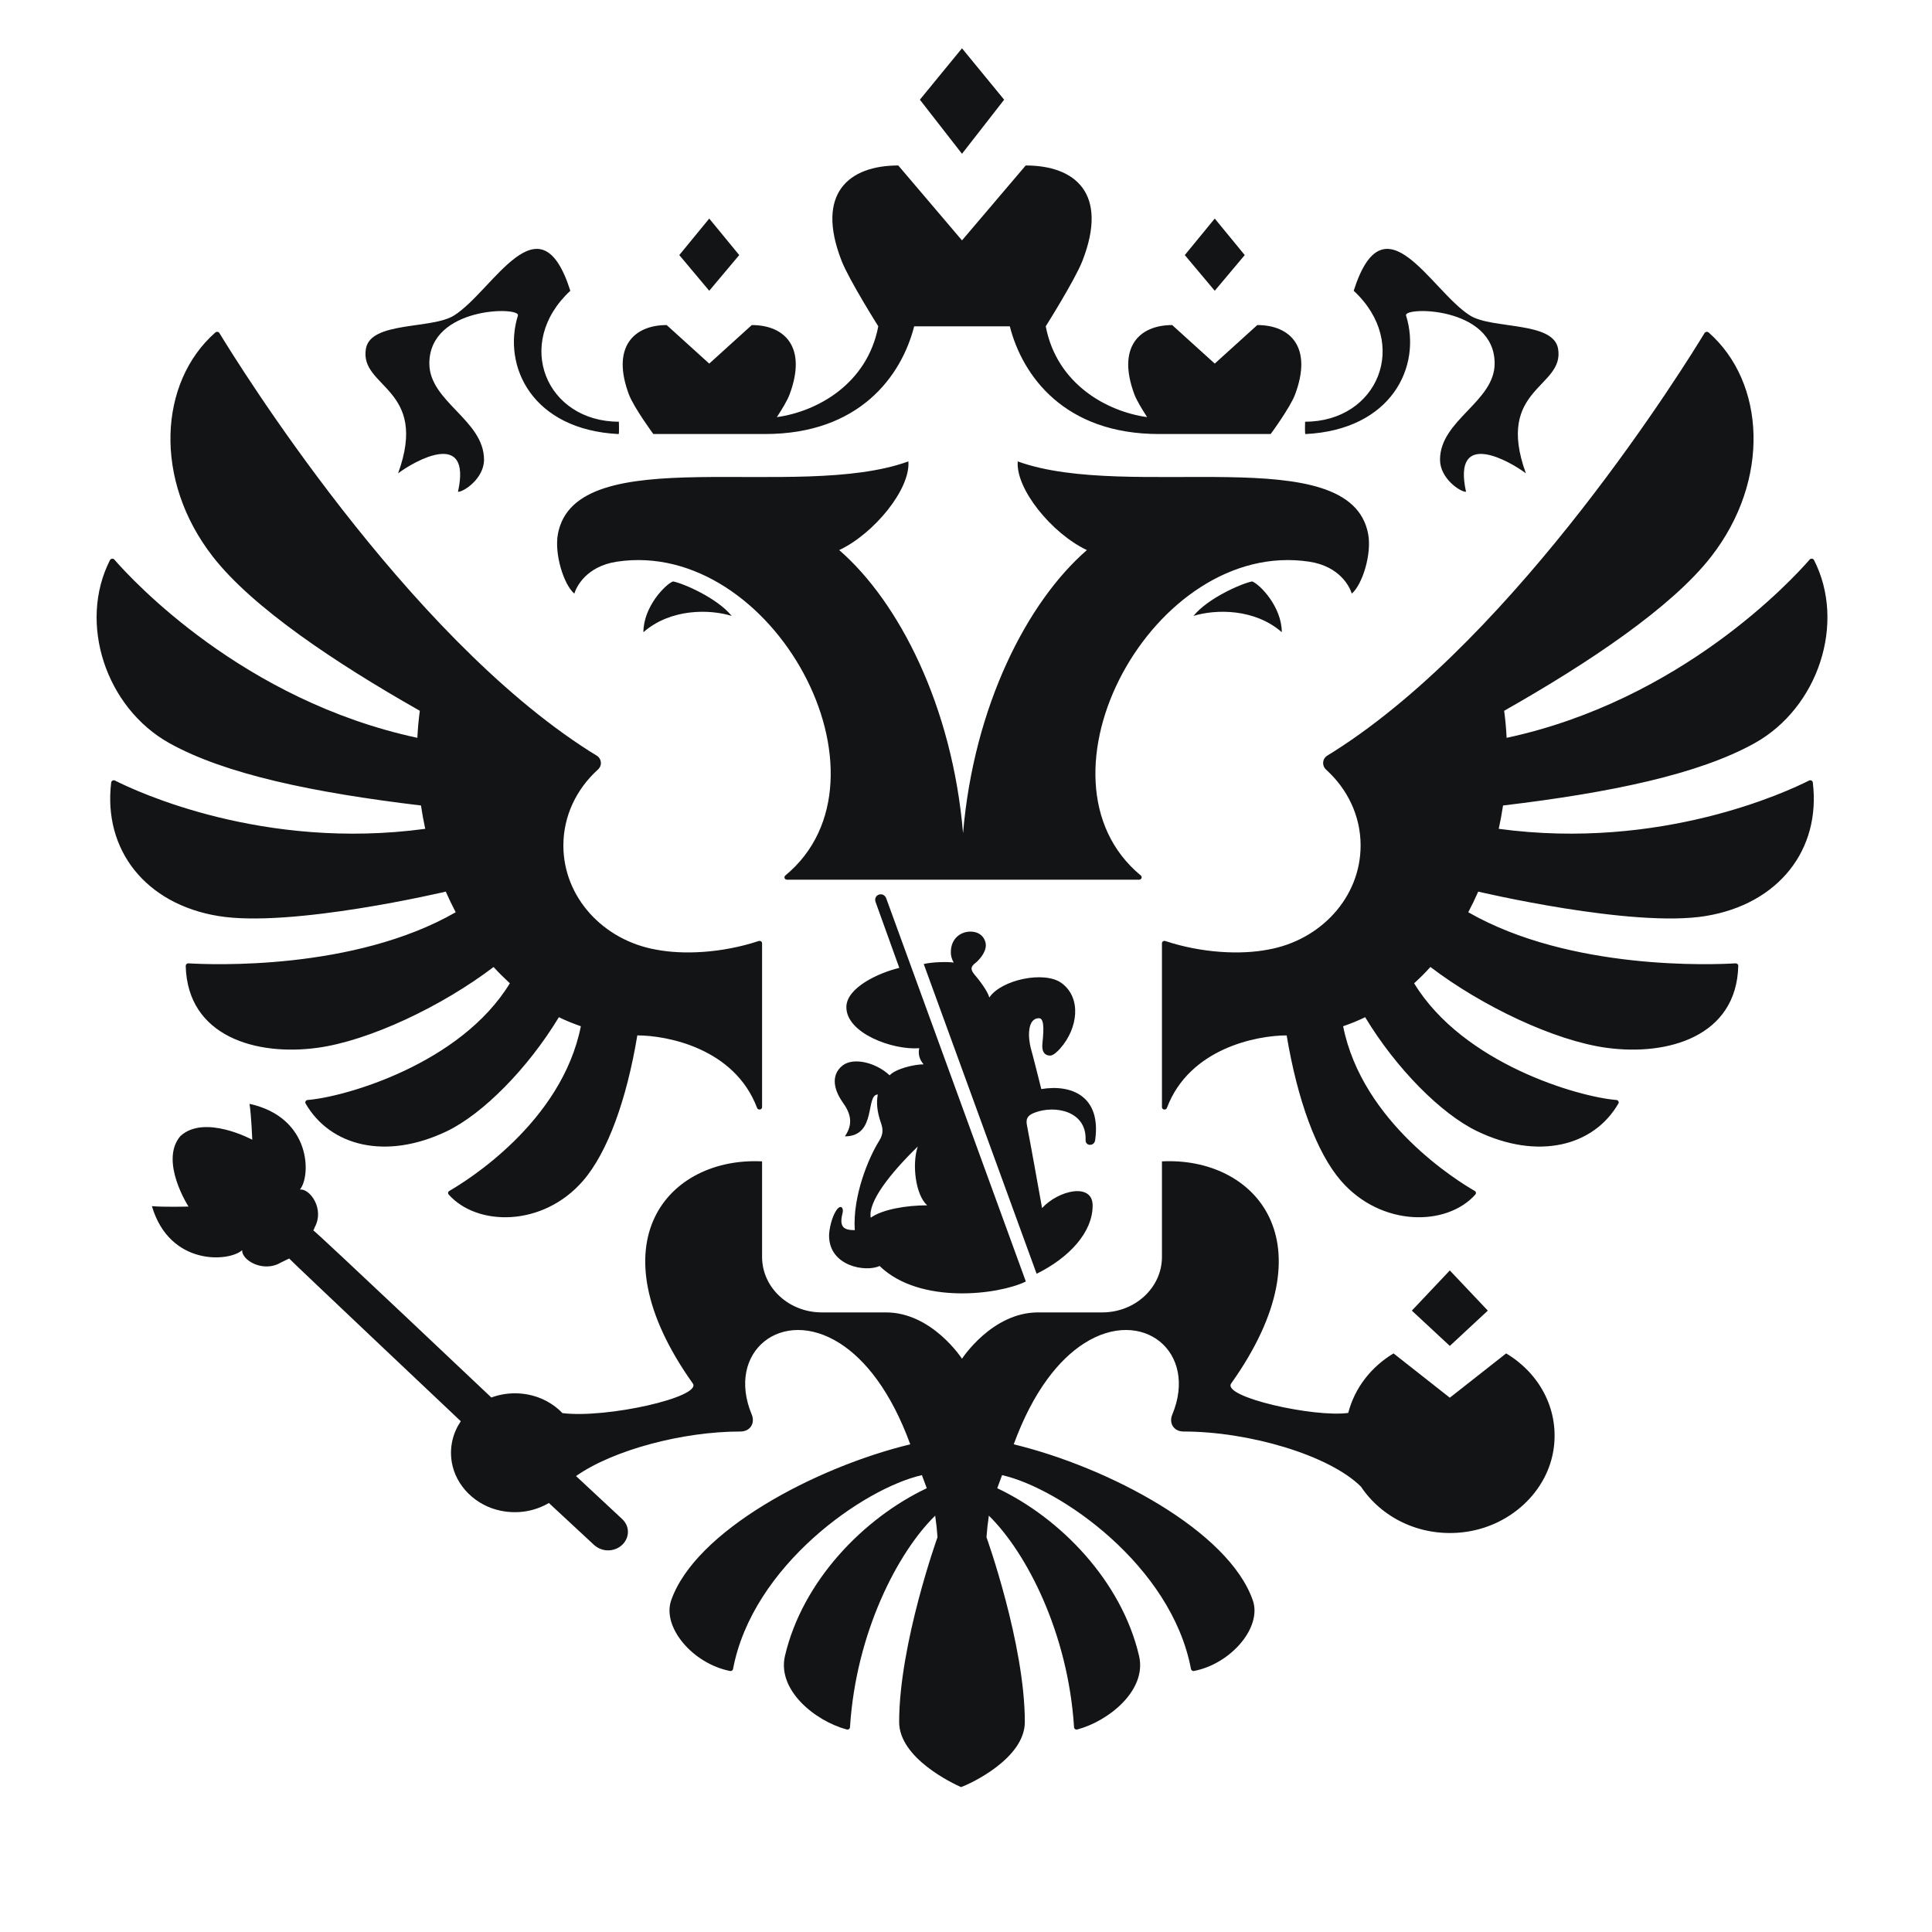 <svg width="40" height="40" viewBox="0 0 40 40" fill="none" xmlns="http://www.w3.org/2000/svg">
<path fill-rule="evenodd" clip-rule="evenodd" d="M26.538 13.089C25.977 12.598 25.172 12.609 24.709 12.752C25.012 12.38 25.718 12.075 25.925 12.038C26.084 12.097 26.538 12.564 26.538 13.089L26.538 13.089ZM28.326 11.055C27.958 9.084 23.378 10.39 21.071 9.553C21.027 10.127 21.781 11.048 22.503 11.389C21.269 12.459 20.162 14.616 19.939 17.25C19.716 14.616 18.609 12.459 17.375 11.389C18.097 11.048 18.852 10.127 18.807 9.553C16.5 10.39 11.92 9.084 11.551 11.055C11.473 11.472 11.674 12.108 11.891 12.29C11.93 12.158 12.132 11.726 12.771 11.629C15.997 11.141 18.692 16.115 16.26 18.126C16.223 18.156 16.243 18.213 16.294 18.213H23.585C23.634 18.213 23.655 18.156 23.619 18.126C21.186 16.115 23.88 11.141 27.107 11.629C27.746 11.726 27.948 12.158 27.987 12.29C28.204 12.108 28.405 11.472 28.326 11.055V11.055ZM29.111 6.532C29.053 6.345 30.945 6.341 30.945 7.525C30.945 8.319 29.814 8.695 29.814 9.518C29.814 9.902 30.226 10.183 30.353 10.183C30.061 8.861 31.267 9.553 31.592 9.8C30.945 8.022 32.401 8.033 32.258 7.218C32.158 6.648 30.893 6.82 30.435 6.532C29.622 6.02 28.66 4.029 28.027 6.02C29.208 7.117 28.521 8.731 27.021 8.731C27.021 8.731 27.012 8.968 27.026 8.987C28.815 8.899 29.439 7.584 29.111 6.532H29.111ZM8.242 9.8C8.568 9.553 9.773 8.861 9.482 10.183C9.608 10.183 10.021 9.902 10.021 9.518C10.021 8.695 8.889 8.319 8.889 7.525C8.889 6.341 10.781 6.345 10.723 6.532C10.396 7.584 11.02 8.899 12.809 8.987C12.822 8.968 12.813 8.731 12.813 8.731C11.314 8.731 10.627 7.117 11.808 6.02C11.174 4.029 10.213 6.02 9.4 6.532C8.942 6.82 7.676 6.648 7.576 7.218C7.433 8.033 8.889 8.022 8.242 9.8H8.242ZM13.321 13.089C13.882 12.598 14.688 12.609 15.149 12.752C14.848 12.38 14.141 12.075 13.934 12.038C13.776 12.097 13.321 12.563 13.321 13.089L13.321 13.089ZM20.79 2.064L19.917 1L19.045 2.064L19.917 3.184L20.79 2.064H20.79ZM25.771 5.281L25.15 4.525L24.53 5.281L25.15 6.02L25.771 5.281V5.281ZM30.804 27.135L30.017 26.303L29.231 27.135L30.017 27.866L30.804 27.135V27.135ZM15.305 5.281L14.684 4.525L14.064 5.281L14.684 6.02L15.305 5.281H15.305ZM13.527 8.986H15.841C17.787 8.986 18.663 7.792 18.927 6.756H20.907C21.172 7.792 22.047 8.986 23.993 8.986H26.308C26.308 8.986 26.713 8.437 26.814 8.165C27.18 7.186 26.713 6.73 26.031 6.73L25.15 7.528L24.269 6.73C23.588 6.73 23.121 7.186 23.486 8.165C23.533 8.29 23.645 8.474 23.75 8.636C22.929 8.523 21.881 7.961 21.651 6.756C21.651 6.756 22.258 5.792 22.41 5.402C22.957 4 22.258 3.426 21.236 3.426L19.917 4.977L18.598 3.426C17.576 3.426 16.877 4 17.425 5.402C17.577 5.793 18.184 6.756 18.184 6.756C17.953 7.961 16.905 8.523 16.084 8.636C16.19 8.474 16.302 8.29 16.348 8.165C16.713 7.187 16.247 6.73 15.565 6.73L14.684 7.528L13.803 6.73C13.121 6.73 12.655 7.187 13.02 8.165C13.122 8.437 13.527 8.987 13.527 8.987L13.527 8.986ZM37.455 16.16C37.008 16.387 34.387 17.614 31.03 17.16C31.065 17 31.094 16.839 31.119 16.677C33.353 16.41 35.169 16.031 36.327 15.387C37.646 14.652 38.223 12.899 37.557 11.595C37.54 11.562 37.492 11.557 37.468 11.584C37.103 12.004 34.808 14.5 31.193 15.276C31.184 15.089 31.167 14.902 31.142 14.716C32.898 13.721 34.612 12.573 35.428 11.524C36.662 9.938 36.549 7.915 35.375 6.883C35.362 6.873 35.346 6.868 35.33 6.87C35.315 6.873 35.3 6.882 35.291 6.895C34.92 7.508 31.443 13.128 27.625 15.554C27.579 15.584 27.532 15.613 27.484 15.642C27.375 15.708 27.363 15.85 27.456 15.935C27.896 16.334 28.17 16.889 28.17 17.505C28.17 18.577 27.344 19.468 26.252 19.661C25.697 19.768 24.896 19.737 24.127 19.483C24.093 19.472 24.057 19.495 24.057 19.529V22.923C24.057 22.978 24.14 22.991 24.159 22.939C24.627 21.7 26.027 21.437 26.639 21.437C26.86 22.761 27.253 23.858 27.764 24.448C28.597 25.407 29.956 25.394 30.546 24.731C30.555 24.72 30.56 24.705 30.557 24.691C30.555 24.676 30.546 24.664 30.533 24.657C30.186 24.458 28.204 23.241 27.808 21.247C27.965 21.193 28.117 21.132 28.264 21.06C28.903 22.118 29.834 23.061 30.584 23.421C31.843 24.025 32.996 23.732 33.507 22.847C33.525 22.816 33.503 22.777 33.465 22.774C32.686 22.712 30.296 22.027 29.278 20.358C29.395 20.251 29.509 20.139 29.615 20.02C30.68 20.831 32.186 21.548 33.264 21.694C34.525 21.866 35.954 21.463 35.989 19.996C35.99 19.967 35.963 19.943 35.932 19.945C35.484 19.972 32.515 20.101 30.399 18.887C30.473 18.747 30.541 18.605 30.605 18.46C30.605 18.46 33.801 19.216 35.316 18.965C36.821 18.717 37.703 17.595 37.532 16.199C37.528 16.164 37.487 16.144 37.455 16.16L37.455 16.16ZM9.229 18.46C9.293 18.605 9.362 18.747 9.435 18.887C7.321 20.101 4.353 19.972 3.903 19.945C3.871 19.943 3.845 19.968 3.845 19.997C3.881 21.463 5.309 21.866 6.57 21.694C7.648 21.548 9.154 20.831 10.219 20.021C10.326 20.139 10.44 20.251 10.556 20.358C9.538 22.027 7.148 22.712 6.369 22.774C6.332 22.777 6.309 22.816 6.327 22.847C6.839 23.732 7.991 24.025 9.251 23.421C10 23.061 10.931 22.118 11.571 21.06C11.717 21.132 11.87 21.193 12.026 21.247C11.63 23.241 9.648 24.458 9.302 24.657C9.289 24.664 9.28 24.676 9.277 24.691C9.275 24.705 9.279 24.72 9.289 24.731C9.878 25.394 11.238 25.407 12.07 24.448C12.582 23.858 12.975 22.761 13.195 21.437C13.808 21.437 15.207 21.7 15.675 22.939C15.695 22.991 15.778 22.978 15.778 22.923V19.529C15.778 19.495 15.742 19.472 15.707 19.483C14.938 19.737 14.137 19.768 13.583 19.661C12.49 19.468 11.664 18.577 11.664 17.505C11.664 16.889 11.938 16.333 12.378 15.934C12.472 15.85 12.459 15.708 12.351 15.642C12.303 15.613 12.255 15.584 12.208 15.554C8.393 13.129 4.918 7.513 4.543 6.896C4.526 6.867 4.484 6.861 4.458 6.884C3.286 7.916 3.172 9.939 4.406 11.524C5.222 12.573 6.936 13.721 8.692 14.716C8.667 14.902 8.65 15.089 8.641 15.276C5.029 14.501 2.736 12.009 2.368 11.586C2.343 11.557 2.294 11.563 2.277 11.596C1.613 12.9 2.19 14.652 3.508 15.387C4.665 16.03 6.481 16.409 8.716 16.677C8.74 16.839 8.769 17 8.804 17.16C5.451 17.614 2.831 16.389 2.381 16.161C2.347 16.144 2.307 16.165 2.302 16.2C2.133 17.596 3.014 18.717 4.519 18.965C6.033 19.216 9.229 18.46 9.229 18.46V18.46ZM30.017 28.938L28.852 28.021C28.388 28.298 28.046 28.737 27.914 29.253C27.213 29.351 25.303 28.927 25.489 28.645C27.582 25.701 25.981 23.948 24.057 24.045V26.023C24.057 26.658 23.502 27.172 22.82 27.172H21.491C20.538 27.172 19.917 28.131 19.917 28.131C19.917 28.131 19.297 27.172 18.343 27.172H17.015C16.331 27.172 15.778 26.658 15.778 26.023V24.045C13.854 23.948 12.252 25.701 14.345 28.645C14.53 28.924 12.566 29.37 11.645 29.257C11.403 29.005 11.053 28.847 10.661 28.847C10.495 28.847 10.329 28.876 10.173 28.934C10.173 28.934 6.554 25.508 6.488 25.475L6.518 25.405C6.724 25.02 6.409 24.6 6.209 24.629C6.441 24.352 6.452 23.135 5.166 22.854C5.204 23.098 5.223 23.597 5.223 23.597C5.223 23.597 4.231 23.06 3.733 23.523C3.295 24.041 3.903 24.981 3.903 24.981C3.903 24.981 3.395 24.994 3.145 24.972C3.513 26.217 4.747 26.128 5.014 25.883C4.996 26.081 5.442 26.363 5.82 26.137L5.987 26.056C6.016 26.096 9.54 29.425 9.54 29.425C9.378 29.666 9.301 29.961 9.354 30.275C9.438 30.766 9.847 31.173 10.37 31.279C10.739 31.353 11.086 31.281 11.364 31.118L12.297 31.984C12.38 32.06 12.492 32.106 12.618 32.098C12.846 32.082 13.017 31.897 12.999 31.685C12.992 31.59 12.943 31.507 12.876 31.445C12.861 31.429 11.926 30.56 11.926 30.56C12.697 30.019 14.135 29.638 15.328 29.638C15.538 29.638 15.636 29.461 15.564 29.287C15.023 27.987 16.186 27.045 17.388 27.812C17.912 28.146 18.445 28.805 18.846 29.903C16.874 30.381 14.397 31.696 13.896 33.133C13.703 33.687 14.34 34.443 15.114 34.596C15.128 34.599 15.142 34.596 15.154 34.589C15.166 34.581 15.174 34.569 15.177 34.555C15.581 32.411 17.887 30.813 19.087 30.541C19.148 30.703 19.128 30.651 19.188 30.812C17.881 31.43 16.614 32.733 16.252 34.283C16.086 34.993 16.877 35.632 17.531 35.807C17.564 35.816 17.596 35.793 17.598 35.762C17.722 33.802 18.587 32.138 19.362 31.38C19.384 31.528 19.4 31.677 19.41 31.826C19.41 31.826 18.616 34.038 18.616 35.652C18.616 36.403 19.732 36.927 19.897 37C20.103 36.927 21.218 36.403 21.218 35.652C21.218 34.038 20.424 31.826 20.424 31.826C20.435 31.677 20.451 31.528 20.473 31.38C21.247 32.138 22.113 33.801 22.237 35.761C22.239 35.793 22.272 35.816 22.304 35.807C22.958 35.632 23.749 34.993 23.583 34.283C23.221 32.733 21.954 31.43 20.647 30.812C20.707 30.651 20.687 30.703 20.747 30.541C21.948 30.813 24.253 32.411 24.658 34.555C24.661 34.569 24.669 34.581 24.681 34.588C24.692 34.596 24.707 34.599 24.72 34.596C25.494 34.444 26.132 33.687 25.938 33.133C25.438 31.697 22.961 30.381 20.988 29.903C21.39 28.805 21.923 28.146 22.447 27.812C23.649 27.045 24.811 27.987 24.271 29.287C24.198 29.461 24.296 29.638 24.506 29.638C25.856 29.638 27.519 30.126 28.177 30.779C28.598 31.41 29.375 31.814 30.251 31.728C31.248 31.63 32.06 30.882 32.172 29.956C32.27 29.146 31.851 28.418 31.183 28.021L30.017 28.938L30.017 28.938ZM21.433 23.032C21.848 22.878 22.498 23.003 22.476 23.602C22.471 23.737 22.662 23.737 22.675 23.599C22.799 22.702 22.193 22.443 21.559 22.548C21.48 22.24 21.416 21.97 21.342 21.703C21.284 21.487 21.262 21.081 21.512 21.081C21.647 21.081 21.593 21.459 21.581 21.621C21.569 21.764 21.62 21.851 21.736 21.855C21.809 21.858 21.899 21.765 21.953 21.704C22.316 21.294 22.4 20.658 21.975 20.351C21.619 20.094 20.728 20.285 20.483 20.652C20.446 20.514 20.269 20.286 20.184 20.187C20.102 20.09 20.08 20.023 20.194 19.938C20.248 19.897 20.411 19.736 20.411 19.569C20.411 19.47 20.334 19.288 20.091 19.288C19.899 19.288 19.686 19.421 19.686 19.717C19.686 19.783 19.702 19.853 19.745 19.929C19.623 19.909 19.294 19.917 19.125 19.959L21.462 26.372C22.131 26.042 22.622 25.519 22.622 24.958C22.622 24.48 21.917 24.639 21.575 25.012C21.465 24.405 21.367 23.846 21.26 23.287C21.231 23.134 21.309 23.078 21.433 23.032L21.433 23.032ZM18.128 18.675L18.619 20.039C18.199 20.139 17.523 20.446 17.523 20.852C17.523 21.392 18.479 21.744 19.032 21.702C19.005 21.825 19.036 21.935 19.122 22.036C18.922 22.036 18.543 22.129 18.419 22.263C18.125 21.99 17.667 21.89 17.449 22.057C17.23 22.224 17.223 22.508 17.452 22.829C17.611 23.051 17.671 23.27 17.492 23.527C18.158 23.527 17.913 22.661 18.174 22.661C18.14 22.829 18.161 23.023 18.236 23.239C18.287 23.382 18.287 23.484 18.201 23.622C17.986 23.965 17.651 24.755 17.697 25.469C17.478 25.468 17.367 25.414 17.444 25.116C17.473 25.005 17.404 24.925 17.313 25.062C17.213 25.213 17.165 25.471 17.165 25.581C17.165 26.217 17.922 26.345 18.211 26.211C19.047 27.02 20.689 26.804 21.239 26.532L18.348 18.598C18.288 18.448 18.076 18.52 18.128 18.675L18.128 18.675ZM18.028 25.211C17.968 24.885 18.423 24.301 19.001 23.738C18.878 24.105 18.954 24.737 19.196 24.955C18.776 24.955 18.278 25.034 18.028 25.211H18.028Z" fill="#131415"/>
</svg>
